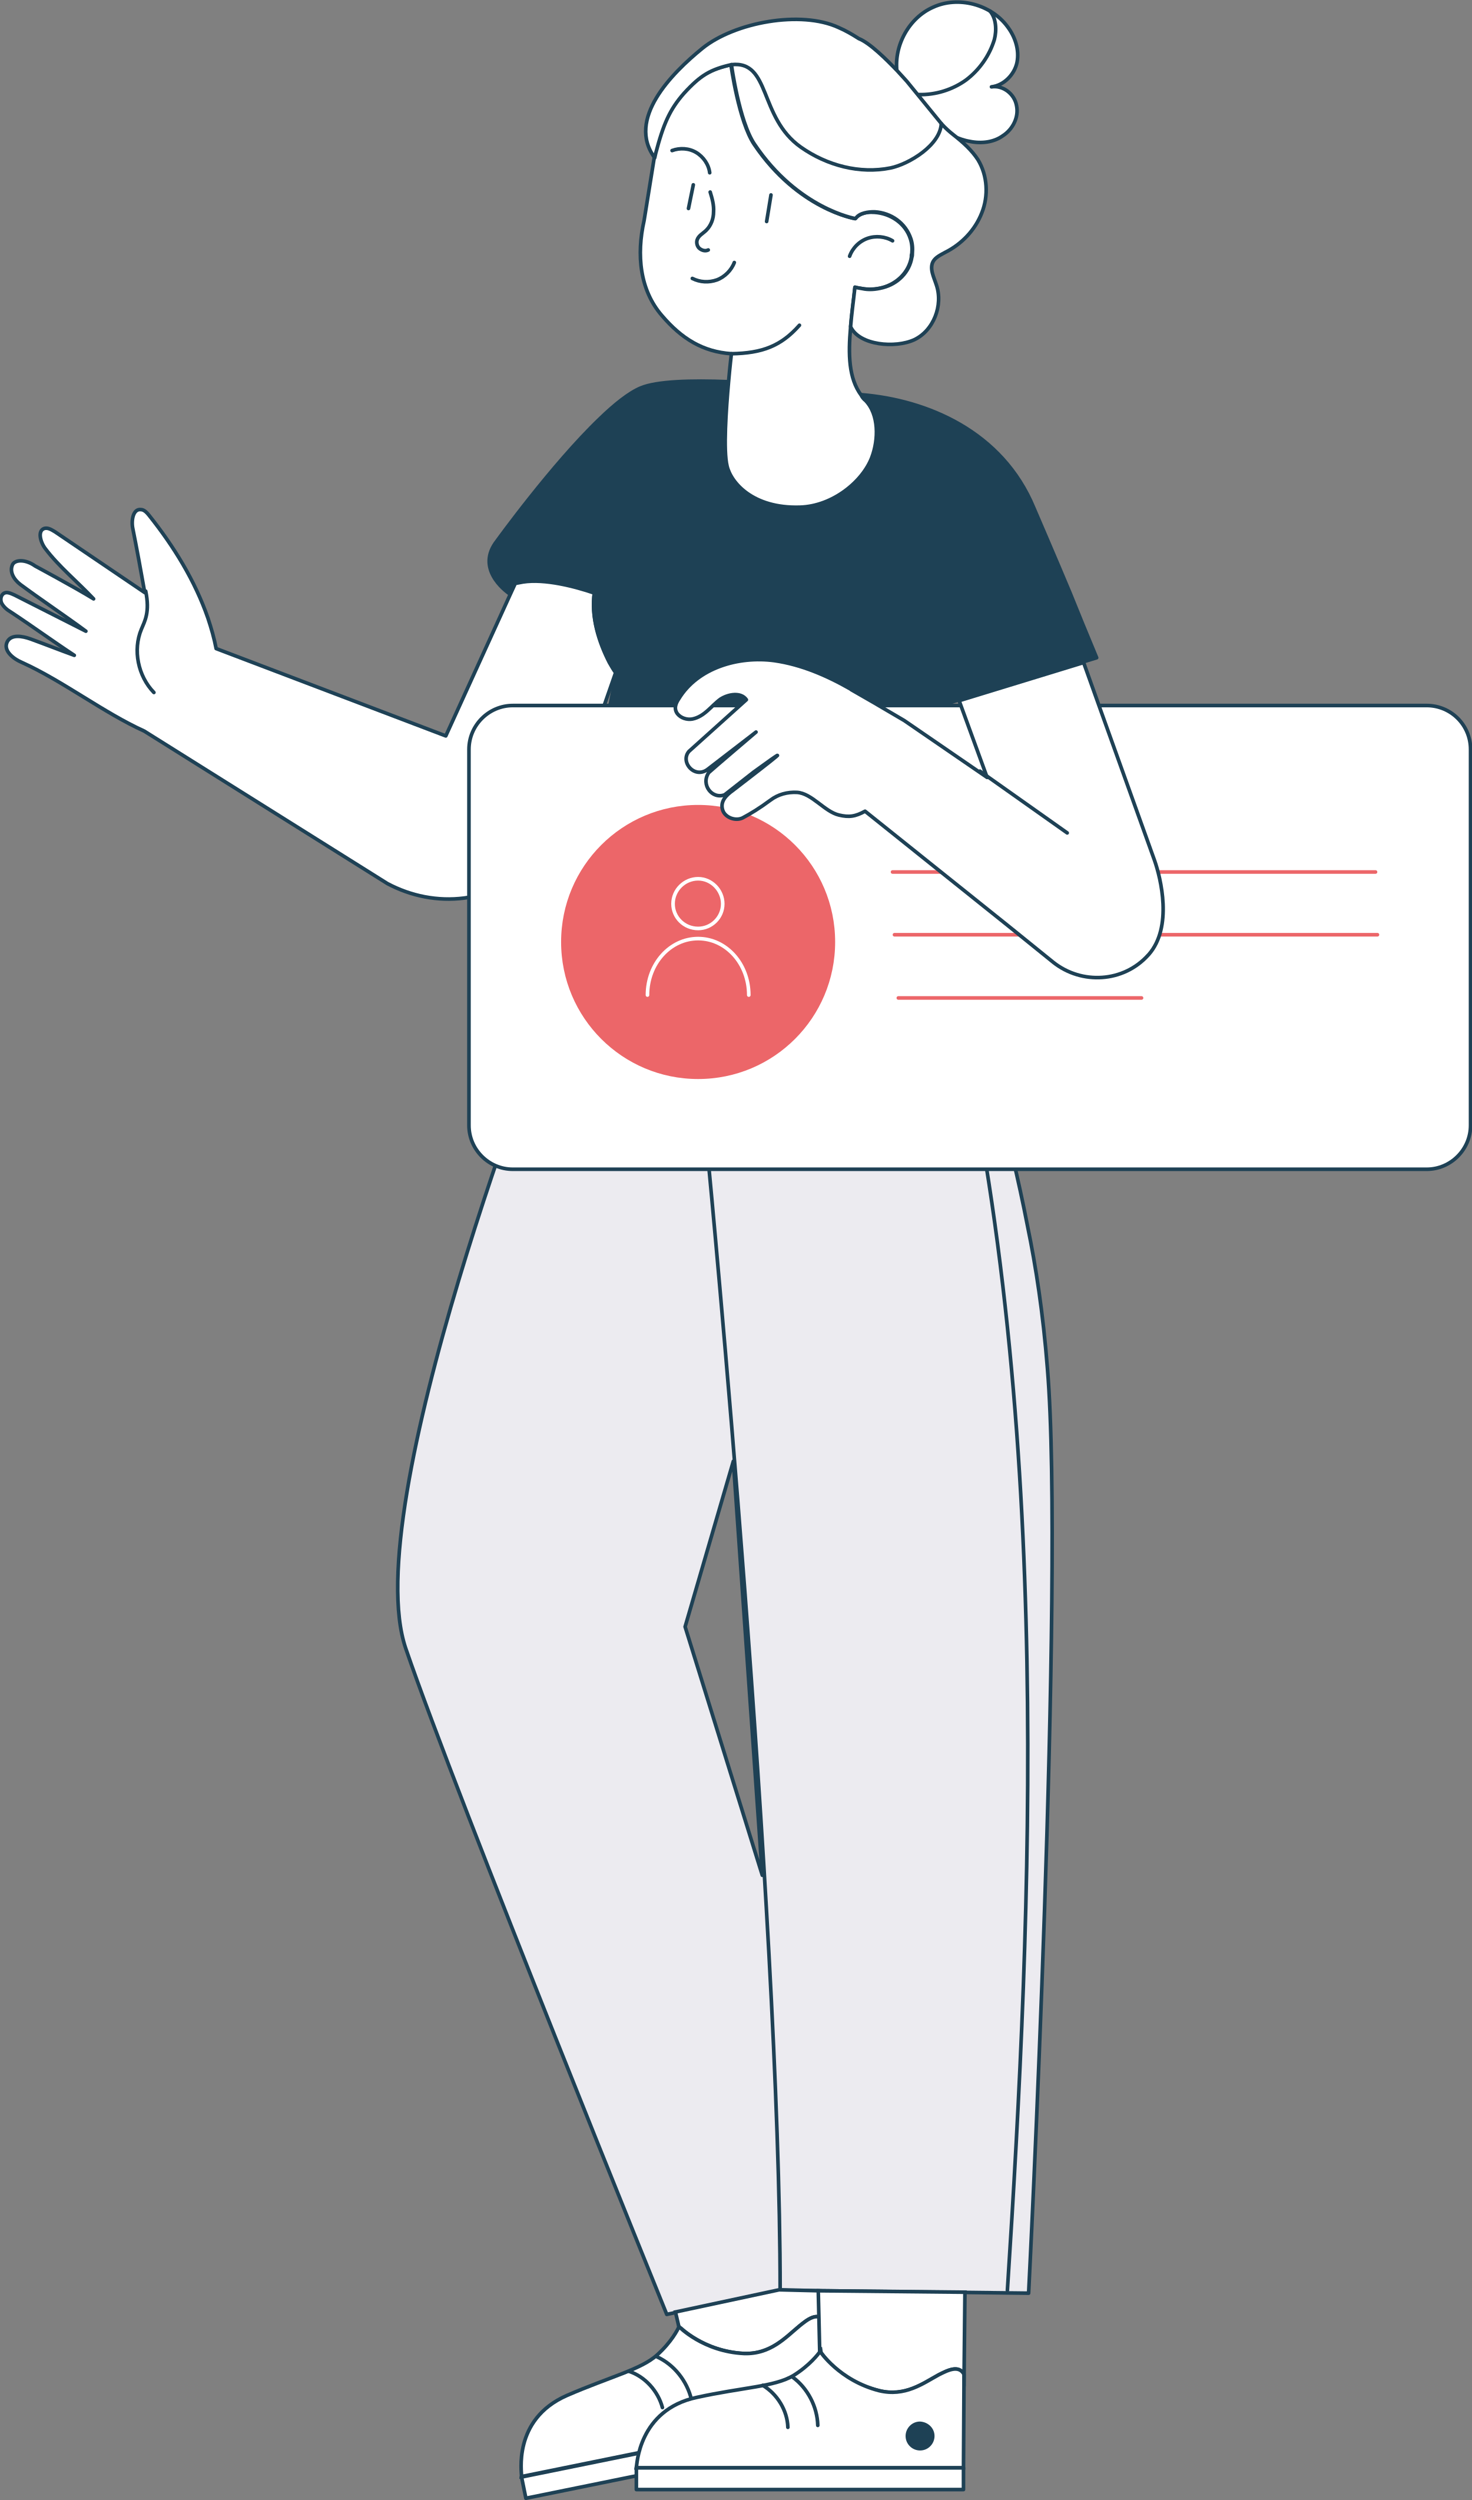 <?xml version="1.0" encoding="UTF-8"?>
<svg xmlns="http://www.w3.org/2000/svg" xmlns:xlink="http://www.w3.org/1999/xlink" version="1.1" id="Ebene_1" x="0px" y="0px" viewBox="0 0 305.1 518.1" style="enable-background:new 0 0 305.1 518.1;" xml:space="preserve">
<rect x="0" y="0" width="305.1" height="518.1" fill="#808080" stroke="none"/>
<style type="text/css">
	.st0{fill:#FFFFFF;stroke:#1E4155;stroke-width:0.75;stroke-linecap:round;stroke-linejoin:round;}
	.st1{fill:none;stroke:#1E4155;stroke-width:0.75;stroke-linecap:round;stroke-linejoin:round;}
	.st2{fill:#ECEBF0;stroke:#1E4155;stroke-width:0.75;stroke-linecap:round;stroke-linejoin:round;}
	.st3{fill:#1E4155;stroke:#1E4155;stroke-width:0.75;stroke-linecap:round;stroke-linejoin:round;}
	.st4{fill:#FFFFFF;stroke:#1E4155;stroke-width:0.75;stroke-miterlimit:10;}
	.st5{fill:#1E4155;}
	.st6{fill:#EC6669;}
	.st7{fill:none;stroke:#FFFFFF;stroke-width:0.75;stroke-linecap:round;stroke-linejoin:round;}
	.st8{fill:none;stroke:#EC6669;stroke-width:0.75;stroke-linecap:round;stroke-linejoin:round;}
</style>
<path class="st0" d="M123.2,122.9c-4.1-1.4-10.3-3-14.8-2.3l-1.6,0.3l-1.1,2.4l0,0l-13.3,29.2l-47.6-18.1c-0.4-2.1-1-4.2-1.7-6.3  c-2.7-7.8-7.1-14.9-12.2-21.3c-0.4-0.5-1-1.2-1.7-1.2c-1.6-0.2-2,2.2-1.7,3.8c0.9,4.5,1.7,8.9,2.5,13.4c-6.2-4.2-12.4-8.4-18.6-12.6  c-0.7-0.4-1.4-0.9-2.2-0.7c-1.5,0.5-0.8,2.9,0.2,4.2c2.8,3.7,6.6,6.8,10,10.4c-3.9-2.4-12.1-6.8-12.1-6.8c-2.1-1.5-4.2-1.3-4.7-0.3  c-0.7,1.5,0.3,3.1,1.6,4.1c3.9,2.9,9.7,6.8,13.6,9.7c-4.3-2.2-10.5-5.3-14.8-7.5c-0.7-0.3-1.5-0.7-2.1-0.4c-0.8,0.4-0.9,1.5-0.5,2.2  s1.1,1.3,1.8,1.7c4.7,3.1,8.5,5.9,13.2,9c-3.3-1.2-5.8-2.2-9.1-3.4c-1.7-0.6-4-1-4.8,0.6c-0.9,1.8,1.2,3.5,3.1,4.3  c8.4,3.8,16.9,10.4,25.3,14.2l50.4,31.6c4.9,2.6,10.4,3.7,15.9,3c9.7-1.3,17.9-7.9,21.1-17.2l10.3-29.5c-0.5-0.7-0.9-1.4-1.3-2.1  C124.1,133,122.5,127.9,123.2,122.9L123.2,122.9z"></path>
<path class="st1" d="M30.2,122.5c0.9,4.4-0.2,6.2-0.9,7.9c-1.8,4.3-0.7,9.7,2.6,13.1"></path>
<path class="st2" d="M84.1,341.6c10.7,31.2,54.1,138,54.1,138l23.3-5l51.7,0.6c0,0,7.5-147.9,3.9-191.6c-0.9-11.5-2.4-21.2-4.1-29.4  c-3.9-20.1-9.1-37-12.4-46.8c-4.3-0.1-24.1-0.6-38.1,2.2l-3.8,0.8c-12.8,2.5-26.2,0.3-37.3-6.7c-0.1,0-0.2-0.1-0.2-0.1l-3.7-2.4  C112.2,214.2,74.1,312.4,84.1,341.6z M142,337.1l10-34.3l6,85.8L142,337.1L142,337.1z"></path>
<path class="st1" d="M146.9,241.6c0,0,14.8,154.6,14.8,233"></path>
<path class="st1" d="M197.7,207.3c20.5,87.8,16.2,188.2,11.1,267.3"></path>
<path class="st3" d="M196.9,145.6l30.4-9.3l-2.9-7l-2.6-6.4c-2.5-6-7.5-17.6-7.5-17.6c-6.6-16-22.3-22.4-35.7-23.5l-0.2,0  c0.3,0.4,0.6,0.8,0.9,1.1c2.8,2.8,2.7,8,1.3,11.8c-1.8,5-8.1,10.1-14.9,10.3c-9.8,0.3-14.2-5.1-15.1-8.5c-0.8-3.3-0.2-11.7,0.3-17.4  c-7.6-0.3-14.8-0.1-18.1,1.3c-2.4,1-5.4,3.4-8.5,6.4c-9.9,9.5-21.3,25.3-21.3,25.3c-4.4,5.6,1.5,10.2,2.7,11l0,0l1.1-2.4l1.6-0.3  c4.4-0.7,10.6,0.9,14.8,2.3c-0.7,5,0.8,10.1,3.3,14.5c0.4,0.7,0.8,1.4,1.3,2.1l-11.9,60.5l1.7,1.1l3.7,2.4c0.1,0,0.2,0.1,0.2,0.1  c11.1,7,24.5,9.2,37.3,6.6l3.8-0.7c14.1-2.8,33.8-2.3,38.1-2.1c0.6,0,0.9,0,0.9,0c1.2-7.4-13.5-31.3-13.5-31.3L196.9,145.6  L196.9,145.6z"></path>
<path class="st4" d="M154.2,487.7c5.5,0.2,8.6-3.3,11.5-5.7c1.6-1.3,3.6-2.9,5.1-1.2l0.2,1.2l0.3,1.3l-1.6-8.6l-8.2-0.2l-21.5,4.6  l0.7,3l0-0.1C140.7,482.1,145.8,487.3,154.2,487.7L154.2,487.7z"></path>
<path class="st4" d="M171.3,483.3L171,482l-0.2-1.2c-1.5-1.7-3.5-0.1-5.1,1.2c-2.9,2.4-6,5.9-11.5,5.7c-8.5-0.4-13.5-5.6-13.5-5.6  l0,0.1c-0.2,0.5-1.5,3.1-4.5,5.8c-3.3,3-9.7,4.5-18.7,8.4c-11.4,5-9.3,16.3-9.4,16.8l66.4-13.5L171.3,483.3L171.3,483.3z"></path>
<path class="st0" d="M109,517.7l66.4-13.5l-0.9-4.4l-66.4,13.5L109,517.7z"></path>
<path class="st1" d="M130.4,491.4c3.3,1.1,6,4.1,6.9,7.5"></path>
<path class="st1" d="M136.2,488.4c3.5,1.6,6.2,5,7.1,8.8"></path>
<path class="st5" d="M165.1,498.1c1.6-0.3,2.6-1.9,2.3-3.5c-0.3-1.6-1.9-2.6-3.5-2.3c-1.6,0.3-2.6,1.9-2.3,3.5  C161.9,497.4,163.5,498.4,165.1,498.1z"></path>
<path class="st4" d="M182.2,495.4c5.3,1.4,9.1-1.5,12.4-3.3c1.8-0.9,4.1-2.1,5.2-0.1v2.5L200,475l-30.4-0.3l0.3,12.6l0.1-0.1  C170,487.3,173.9,493.4,182.2,495.4L182.2,495.4z"></path>
<path class="st4" d="M199.8,493.2V492c-1.1-2-3.4-0.8-5.2,0.1c-3.3,1.8-7,4.6-12.4,3.3c-8.2-2.1-12.2-8.1-12.2-8.1l-0.1,0.1  c-0.3,0.4-2.1,2.8-5.5,4.9c-3.9,2.3-10.4,2.4-20,4.5c-12.1,2.6-12.4,14.1-12.5,14.6h67.8l0.1-16.8L199.8,493.2L199.8,493.2z"></path>
<path class="st0" d="M131.9,515.9h67.8v-4.5h-67.8V515.9z"></path>
<path class="st1" d="M158.1,494.3c3,1.8,5.1,5.2,5.2,8.7"></path>
<path class="st1" d="M164.3,492.6c3.1,2.3,5.1,6.1,5.2,10"></path>
<path class="st5" d="M193.7,504.8c0,1.6-1.3,3-3,3c-1.6,0-3-1.3-3-3c0-1.6,1.3-3,3-3C192.4,501.9,193.7,503.2,193.7,504.8z"></path>
<path class="st0" d="M295.7,146.2H106.3c-5,0-9.1,4.1-9.1,9.1v77.9c0,5,4.1,9.1,9.1,9.1h189.4c5,0,9.1-4.1,9.1-9.1v-77.9  C304.8,150.2,300.7,146.2,295.7,146.2z"></path>
<path class="st6" d="M144.7,223.6c15.7,0,28.4-12.7,28.4-28.4c0-15.7-12.7-28.4-28.4-28.4c-15.7,0-28.4,12.7-28.4,28.4  C116.3,210.9,129,223.6,144.7,223.6z"></path>
<path class="st7" d="M134.2,206.2c0-6.5,4.7-11.7,10.5-11.7c5.8,0,10.5,5.2,10.5,11.7"></path>
<path class="st7" d="M144.7,192.4c2.8,0,5.1-2.3,5.1-5.1c0-2.8-2.3-5.2-5.1-5.2c-2.8,0-5.2,2.3-5.2,5.2  C139.5,190.1,141.8,192.4,144.7,192.4z"></path>
<path class="st8" d="M185,180.7h100.1"></path>
<path class="st8" d="M186.2,206.8h50.4"></path>
<path class="st8" d="M185.4,193.7h100.1"></path>
<path class="st0" d="M146.9,160.1c1.1-1,9.8-8.4,9.8-8.4l-10,7.7c-2.7,2.1-5.8-1.5-3.9-3.7l11.9-10.7c-1.1-1.6-3.7-1.2-5.4-0.1  c-1.9,1.4-3.3,3.6-5.8,4.1c-1.1,0.2-2.4-0.2-3.1-1.1c-0.8-1.1-0.3-2.2,0.3-3.1c3.9-6.4,12.3-8.9,19.8-7.9c5.6,0.8,10.9,3.1,15.8,5.9  l0.1,0.1c1.6,0.9,3.1,1.8,4.7,2.7l6.3,3.7l17.2,11.8l-5.8-15.9l25.8-7.9c0,0,5.6,15.7,14.7,41c1.3,3.7,3.8,13.8-1.2,19.5l-0.1,0.1  c-5.1,5.7-13.8,6.2-19.7,1.5l-9.4-7.6l-29.6-23.7c-2,1.1-3.3,1.3-5.4,0.8c-3-0.7-5.6-4.5-8.7-4.7c-2-0.1-3.9,0.4-5.5,1.6  c-2.3,1.7-4.1,2.8-5.8,3.7c-1.5,0.7-3.6-0.1-4.1-1.6c-0.6-1.8,0.7-3.1,2.1-4.1c2.2-1.7,16.7-12.8,4.3-3.8l-6,4.7  C147.6,165.7,145.2,162.6,146.9,160.1L146.9,160.1z"></path>
<path class="st1" d="M203.1,159.8l18.1,12.8"></path>
<path class="st0" d="M178.6,59.8c1.3,0.2,2.8,0.2,4.3-0.2c3-0.8,5.5-3.2,6-6.3c0-0.3,0-0.5,0.1-0.8c0.1-1.1,0-2.1-0.3-3  c-1-3.2-4.1-5.3-7.5-5.5H181c-1.1-0.1-2.7,0.1-3.8,1.3c0,0-11.8-1.9-20.9-15.4c-3.2-4.8-4.8-16.5-4.8-16.5c-4.4,1-6.4,2.2-9.8,5.9  c-3,3.3-4.3,6.4-5.9,12.5l-0.2,0.9l-2.1,13c-1.6,7.1-0.9,14.4,3.7,19.7c4.1,4.8,8.5,7.5,14.4,7.9h0c0,0-0.3,2.5-0.6,5.9  c-0.5,5.7-1.1,14.1-0.3,17.4c0.8,3.4,5.3,8.8,15.1,8.5c6.8-0.2,13-5.3,14.9-10.3c1.4-3.7,1.5-8.9-1.3-11.8c-0.4-0.3-0.7-0.7-0.9-1.1  c-2.6-3.5-2.7-8.4-2.2-14.1c0.2-2.6,0.6-5.3,0.9-8.2C177.5,59.6,178,59.7,178.6,59.8L178.6,59.8z"></path>
<path class="st1" d="M159.8,40.4l-0.9,5.5"></path>
<path class="st1" d="M143.7,38.3l-1,4.9"></path>
<path class="st1" d="M176.1,53.1c0.6-1.7,2-3.1,3.7-3.7c1.7-0.6,3.7-0.4,5.2,0.5"></path>
<path class="st1" d="M143.5,57.7c1.6,0.8,3.4,0.9,5.1,0.3c1.6-0.6,3-2,3.6-3.6"></path>
<path class="st1" d="M165.7,67.4c-3.8,4.3-7.7,5.8-14.1,5.9"></path>
<path class="st1" d="M147.1,35.8c-0.2-1.7-1.3-3.3-2.8-4.2c-1.5-0.9-3.4-1-5-0.4"></path>
<path class="st1" d="M147.2,39.8c0.4,1.3,0.8,2.7,0.7,4.1c0,1.4-0.5,2.8-1.5,3.8c-0.7,0.7-1.6,1.1-1.9,2c-0.2,0.6,0,1.4,0.5,1.8  c0.5,0.4,1.2,0.6,1.8,0.3"></path>
<path class="st0" d="M205.5,18c2.6-0.3,4.8-2.6,5.3-5.1c0.5-2.6-0.4-5.3-2-7.4c-3.4-4.6-10.2-6.4-15.4-4c-5,2.2-8.1,7.9-7.5,13.3  c1.2,1.2,2,2.2,2,2.2l7.1,8.7c0.8,0.9,1.7,1.7,2.6,2.5c1.1,0.5,2.2,0.9,3.4,1.1c2.4,0.5,5,0.2,6.9-1.2c2-1.3,3.3-3.8,2.8-6.2  C210.3,19.5,207.9,17.6,205.5,18L205.5,18z"></path>
<path class="st0" d="M195.1,25.6l-7.1-8.7c0,0-0.8-0.9-2-2.2c-2.2-2.3-5.7-5.8-8-6.7c-1.4-0.9-2.8-1.7-4.2-2.3  c-7.8-3.6-21.5-1.1-28.2,4.3c-6.4,5.2-15.8,14.7-9.9,22.7l0.2-0.9c1.6-6.1,2.9-9.1,5.9-12.5c3.4-3.7,5.4-4.9,9.8-5.9  c0,0,1.6,11.8,4.8,16.5c9,13.4,20.9,15.4,20.9,15.4l0.1-0.1c0.8-1.1,2.6-1.3,3.7-1.3h0.2c3.4,0.2,6.4,2.3,7.5,5.6  c0.3,0.9,0.4,1.9,0.3,3c0,0.3,0,0.5-0.1,0.8c-0.5,3.1-2.9,5.5-6,6.3c-1.5,0.4-3,0.5-4.3,0.2c-0.7-0.1-1.1-0.2-1.5-0.3  c-0.3,2.8-0.7,5.6-0.9,8.2c1.8,3.9,9.3,4.5,13.2,2.7c4-1.9,6-7.1,4.6-11.3c-0.5-1.6-1.5-3.4-0.7-4.9c0.5-0.9,1.6-1.4,2.5-1.9  c3.4-1.7,6.2-4.6,7.6-8.2c1.4-3.5,1.2-7.7-0.8-11c-1.3-2-3.1-3.6-5-5.1C196.8,27.3,195.9,26.5,195.1,25.6L195.1,25.6z"></path>
<path class="st1" d="M195.1,25.6c-0.2,4.5-6.7,8.4-10.5,9.2c-6.4,1.3-13.2-0.5-18.6-4.3c-8.8-6.2-6.2-18-14.4-17.1"></path>
<path class="st1" d="M190.4,19.6c3.5,0.1,7-1,9.8-3c2.8-2.1,4.9-5.1,5.9-8.4c0.5-1.9,0.4-4.4-0.9-5.9"></path>
</svg>
